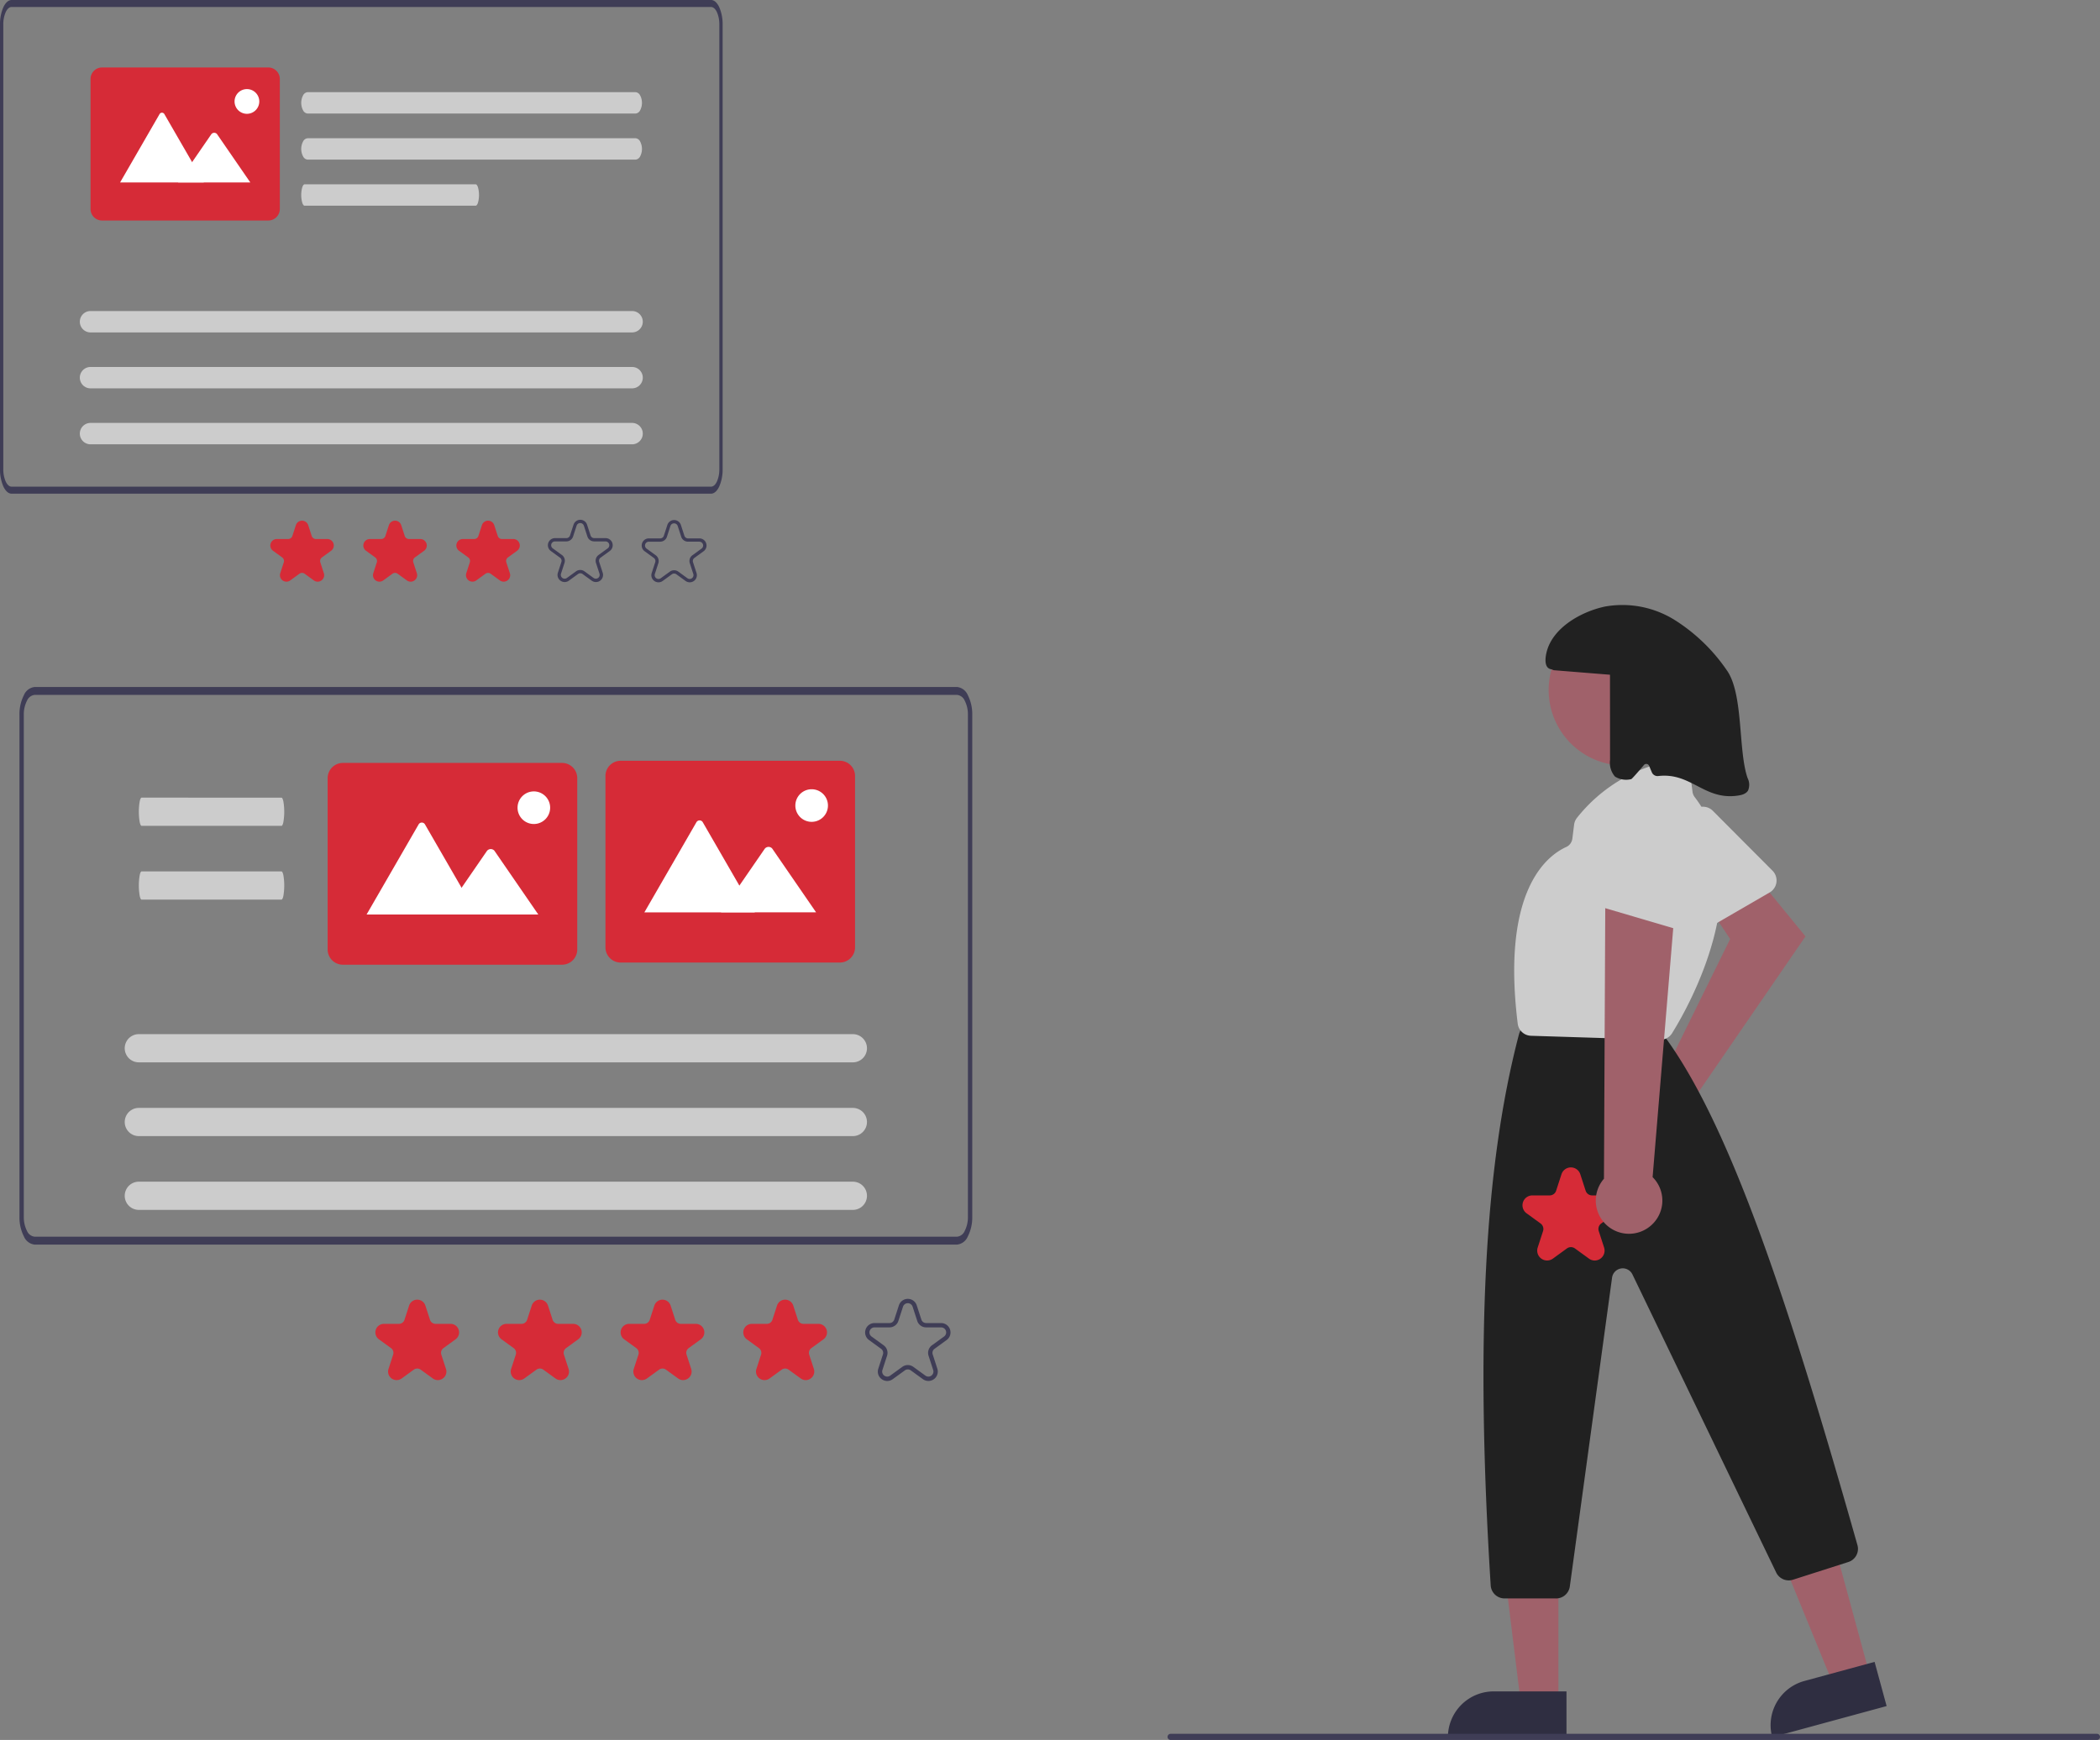 <svg xmlns="http://www.w3.org/2000/svg" width="286.916" height="237.791" viewBox="0 0 286.916 237.791">
  <rect x="0" y="0" width="286.916" height="237.791" fill="#808080" stroke="none"/>
  <g id="Group_6798" data-name="Group 6798" transform="translate(856.549 -12569.463)">
    <path id="Path_7402" data-name="Path 7402" d="M801.943,512.712a4.455,4.455,0,0,1,.682-.146l9.207-18.708-2.811-4.214,5.805-5.074,7.3,8.93-14.863,21.631a4.413,4.413,0,1,1-5.318-2.42Z" transform="translate(-1431.997 12203.936)" fill="#a0616a"/>
    <path id="Path_7403" data-name="Path 7403" d="M819.823,475.028a1.893,1.893,0,0,1-.428.337l-9.42,5.461a1.891,1.891,0,0,1-2.659-.827l-4.582-9.68a1.882,1.882,0,0,1,.647-2.374l5.84-3.972a1.894,1.894,0,0,1,2.4.229l8.162,8.191a1.895,1.895,0,0,1,.036,2.636Z" transform="translate(-1434.159 12216.063)" fill="#ccc"/>
    <path id="Path_7404" data-name="Path 7404" d="M857.778,719.245,852.8,720.6l-7.587-18.541,7.341-2Z" transform="translate(-1458.886 12079.049)" fill="#a0616a"/>
    <path id="Path_7405" data-name="Path 7405" d="M847.529,744.23l9.592-2.61,1.644,6.039-15.632,4.253a6.259,6.259,0,0,1,4.4-7.683Z" transform="translate(-1457.551 12054.963)" fill="#2f2e41"/>
    <path id="Path_7406" data-name="Path 7406" d="M763.476,727.31h-5.154l-2.452-19.882h7.608Z" transform="translate(-1407.105 12074.779)" fill="#a0616a"/>
    <path id="Path_7407" data-name="Path 7407" d="M744.317,751.213h9.941v6.259h-16.2a6.258,6.258,0,0,1,6.259-6.259Z" transform="translate(-1396.783 12049.403)" fill="#2f2e41"/>
    <path id="Path_7408" data-name="Path 7408" d="M10.327,20.654A10.327,10.327,0,1,0,0,10.327,10.327,10.327,0,0,0,10.327,20.654Z" transform="translate(-642.589 12651.51) rotate(12)" fill="#a0616a"/>
    <path id="Path_7409" data-name="Path 7409" d="M759.534,611.465H752.49a1.9,1.9,0,0,1-1.89-1.776c-2.1-33.367-.871-57.3,3.864-75.325a1.959,1.959,0,0,1,.077-.232l.378-.943A1.882,1.882,0,0,1,756.674,532H771.16a1.89,1.89,0,0,1,1.437.66l1.967,2.3c.038.045.074.091.109.138,8.872,12.372,16.823,36.56,26.031,69.071a1.885,1.885,0,0,1-1.244,2.319l-7.57,2.422a1.9,1.9,0,0,1-2.281-.98l-19.644-40.745a1.472,1.472,0,0,0-2.784.44l-5.772,42.207a1.9,1.9,0,0,1-1.874,1.636Z" transform="translate(-1403.479 12176.447)" fill="#212121"/>
    <path id="Path_7410" data-name="Path 7410" d="M779.563,486.718h-.06l-17.6-.555a1.886,1.886,0,0,1-1.82-1.663c-2.231-18.055,3.887-22.891,6.62-24.133a1.453,1.453,0,0,0,.846-1.153l.237-1.892a1.886,1.886,0,0,1,.374-.919,21.625,21.625,0,0,1,13.246-7.9,1.89,1.89,0,0,1,2.208,1.619l.355,2.717a1.5,1.5,0,0,0,.3.711c8.938,11.685-1.019,28.938-3.106,32.279a1.9,1.9,0,0,1-1.6.886Z" transform="translate(-1409.272 12224.854)" fill="#ccc"/>
    <path id="Path_7411" data-name="Path 7411" d="M31.153,18.516c-2.3-3.244-3.7-10.957-6.833-13.406A24.359,24.359,0,0,0,15.613.5a13.5,13.5,0,0,0-9.655.862C3.037,2.917.019,6,0,9.307c-.005,1.062.264,2.5,1.311,2.316l.3.04,7.571-1.529,3.224,11.191a2.883,2.883,0,0,0,1.277,2,2.876,2.876,0,0,0,2.227-.279c.117-.049,1.122-2.3,1.122-2.3a.42.42,0,0,1,.327-.273.421.421,0,0,1,.4.152l.6.746a.841.841,0,0,0,.98.251C23.452,19.9,26.2,23,30.315,21.284c.568-.238,1.2-.548,1.369-1.142A2.036,2.036,0,0,0,31.153,18.516Z" transform="matrix(0.961, 0.276, -0.276, 0.961, -642.609, 12649.403)" fill="#212121"/>
    <path id="Path_7412" data-name="Path 7412" d="M773.929,765.841H647.373a.42.42,0,0,1,0-.841H773.929a.42.42,0,0,1,0,.841Z" transform="translate(-1343.983 12041.413)" fill="#3f3d56"/>
    <path id="Path_7413" data-name="Path 7413" d="M772.161,593.623a1.348,1.348,0,0,1-.794-.263l-1.914-1.39a.928.928,0,0,0-1.094,0l-1.914,1.39a1.351,1.351,0,0,1-2.079-1.51l.731-2.25a.929.929,0,0,0-.338-1.041l-1.914-1.391a1.351,1.351,0,0,1,.794-2.444H766a.928.928,0,0,0,.885-.643l.731-2.25a1.351,1.351,0,0,1,2.57,0l.731,2.25a.928.928,0,0,0,.885.643h2.365a1.351,1.351,0,0,1,.794,2.444l-1.914,1.391a.929.929,0,0,0-.338,1.041l.731,2.25a1.36,1.36,0,0,1-1.285,1.774Z" transform="translate(-1410.825 12148.109)" fill="#d62b37"/>
    <path id="Path_7414" data-name="Path 7414" d="M793.278,536.552a4.517,4.517,0,0,0,.592-6.9l3.268-39.468-9.731,1.339-.185,38.347a4.541,4.541,0,0,0,6.056,6.683Z" transform="translate(-1424.628 12200.684)" fill="#a0616a"/>
    <path id="Path_7415" data-name="Path 7415" d="M796.843,480.478a1.9,1.9,0,0,1-.539-.078l-10.447-3.073a1.891,1.891,0,0,1-1.23-2.5l3.866-9.987a1.882,1.882,0,0,1,2.167-1.165l6.9,1.5a1.892,1.892,0,0,1,1.489,1.9l-.321,11.559a1.894,1.894,0,0,1-1.887,1.841Z" transform="translate(-1423.698 12216.071)" fill="#ccc"/>
    <path id="Path_7416" data-name="Path 7416" d="M276.1,526.206H150.076a1.805,1.805,0,0,1-1.467-1.109,5.71,5.71,0,0,1-.609-2.674V453.783a5.71,5.71,0,0,1,.609-2.674A1.805,1.805,0,0,1,150.076,450H276.1a1.805,1.805,0,0,1,1.467,1.109,5.711,5.711,0,0,1,.609,2.674v68.639a5.711,5.711,0,0,1-.609,2.674,1.805,1.805,0,0,1-1.467,1.109ZM150.076,451.081a1.29,1.29,0,0,0-1.048.793,4.083,4.083,0,0,0-.435,1.91v68.639a4.083,4.083,0,0,0,.435,1.91,1.29,1.29,0,0,0,1.048.793H276.1a1.29,1.29,0,0,0,1.048-.793,4.084,4.084,0,0,0,.435-1.91V453.783a4.084,4.084,0,0,0-.435-1.91,1.29,1.29,0,0,0-1.048-.793Z" transform="translate(-1001.889 12213.35)" fill="#3f3d56"/>
    <path id="Path_7417" data-name="Path 7417" d="M320.53,743.381a1.165,1.165,0,0,1-.686-.227l-1.653-1.2a.8.8,0,0,0-.945,0l-1.653,1.2a1.167,1.167,0,0,1-1.8-1.305l.632-1.944a.8.8,0,0,0-.292-.9l-1.653-1.2a1.167,1.167,0,0,1,.686-2.112h2.044a.8.8,0,0,0,.765-.556l.632-1.944a1.167,1.167,0,0,1,2.22,0l.632,1.944a.8.8,0,0,0,.765.556h2.044a1.167,1.167,0,0,1,.686,2.112l-1.653,1.2a.8.8,0,0,0-.292.9l.632,1.944a1.151,1.151,0,0,1-.424,1.305,1.165,1.165,0,0,1-.686.227Z" transform="translate(-1117.26 12014.694)" fill="#d62b37"/>
    <path id="Path_7418" data-name="Path 7418" d="M377.039,743.381a1.165,1.165,0,0,1-.686-.227l-1.654-1.2a.8.8,0,0,0-.945,0l-1.654,1.2a1.167,1.167,0,0,1-1.8-1.305l.632-1.944a.8.8,0,0,0-.292-.9l-1.654-1.2a1.167,1.167,0,0,1,.686-2.112h2.044a.8.8,0,0,0,.765-.556l.632-1.944a1.167,1.167,0,0,1,2.22,0l.631,1.944a.8.8,0,0,0,.765.556h2.044a1.167,1.167,0,0,1,.686,2.112l-1.653,1.2a.8.8,0,0,0-.292.9l.632,1.944a1.15,1.15,0,0,1-.424,1.305,1.164,1.164,0,0,1-.686.227Z" transform="translate(-1157.012 12014.694)" fill="#d62b37"/>
    <path id="Path_7419" data-name="Path 7419" d="M433.546,743.381a1.164,1.164,0,0,1-.686-.227l-1.654-1.2a.8.8,0,0,0-.945,0l-1.654,1.2a1.167,1.167,0,0,1-1.8-1.305l.631-1.944a.8.8,0,0,0-.292-.9l-1.654-1.2a1.167,1.167,0,0,1,.686-2.112h2.044a.8.8,0,0,0,.764-.556l.632-1.944a1.167,1.167,0,0,1,2.22,0l.632,1.944a.8.8,0,0,0,.764.556h2.044a1.167,1.167,0,0,1,.686,2.112l-1.654,1.2a.8.8,0,0,0-.292.9l.631,1.944a1.149,1.149,0,0,1-.424,1.305,1.164,1.164,0,0,1-.686.227Z" transform="translate(-1196.764 12014.694)" fill="#d62b37"/>
    <path id="Path_7420" data-name="Path 7420" d="M490.055,743.382a1.162,1.162,0,0,1-.686-.227l-1.654-1.2a.8.8,0,0,0-.945,0l-1.654,1.2a1.168,1.168,0,0,1-1.8-1.305l.632-1.944a.8.8,0,0,0-.292-.9l-1.653-1.2a1.167,1.167,0,0,1,.686-2.112h2.044a.8.8,0,0,0,.765-.556l.631-1.944a1.167,1.167,0,0,1,2.22,0l.632,1.944a.8.8,0,0,0,.765.556h2.044a1.167,1.167,0,0,1,.686,2.112l-1.654,1.2a.8.8,0,0,0-.292.9l.632,1.944a1.174,1.174,0,0,1-1.11,1.532Z" transform="translate(-1236.517 12014.694)" fill="#d62b37"/>
    <path id="Path_7421" data-name="Path 7421" d="M540.667,743.224a1.279,1.279,0,0,1-.753-.249,1.263,1.263,0,0,1-.466-1.434l.632-1.944a.688.688,0,0,0-.25-.77l-1.654-1.2a1.282,1.282,0,0,1,.754-2.319h2.044a.688.688,0,0,0,.655-.476l.632-1.944a1.282,1.282,0,0,1,2.439,0l.632,1.944a.687.687,0,0,0,.655.476h2.044a1.282,1.282,0,0,1,.753,2.319l-1.653,1.2a.686.686,0,0,0-.25.77l.631,1.944a1.282,1.282,0,0,1-1.973,1.434l-1.653-1.2a.687.687,0,0,0-.81,0l-1.653,1.2a1.278,1.278,0,0,1-.754.249Zm2.812-2.176a1.279,1.279,0,0,1,.753.245l1.654,1.2a.689.689,0,0,0,1.06-.771l-.632-1.944a1.279,1.279,0,0,1,.466-1.433l1.654-1.2a.689.689,0,0,0-.405-1.247h-2.044a1.279,1.279,0,0,1-1.219-.886l-.632-1.944a.689.689,0,0,0-1.31,0l-.632,1.944a1.279,1.279,0,0,1-1.219.886h-2.044a.689.689,0,0,0-.405,1.247l1.653,1.2a1.279,1.279,0,0,1,.466,1.433l-.632,1.944a.689.689,0,0,0,1.06.771l1.654-1.2a1.279,1.279,0,0,1,.753-.245Z" transform="translate(-1275.997 12014.97)" fill="#3f3d56"/>
    <path id="Path_7422" data-name="Path 7422" d="M198.427,610a1.927,1.927,0,0,0,0,3.855h97.555a1.927,1.927,0,1,0,0-3.855Z" transform="translate(-1036.008 12100.793)" fill="#ccc"/>
    <path id="Path_7423" data-name="Path 7423" d="M203.377,501c-.1,0-.2.2-.267.565a8.454,8.454,0,0,0,0,2.726c.071.361.167.565.267.565h19.112c.1,0,.2-.2.267-.565a8.45,8.45,0,0,0,0-2.726c-.071-.361-.167-.565-.267-.565Z" transform="translate(-1040.58 12177.472)" fill="#ccc"/>
    <path id="Path_7424" data-name="Path 7424" d="M203.377,535c-.1,0-.2.2-.267.564a8.455,8.455,0,0,0,0,2.726c.071.362.167.565.267.565h19.112c.1,0,.2-.2.267-.565a8.451,8.451,0,0,0,0-2.726c-.071-.361-.167-.564-.267-.564Z" transform="translate(-1040.58 12153.554)" fill="#ccc"/>
    <path id="Path_7425" data-name="Path 7425" d="M198.427,644a1.927,1.927,0,0,0,0,3.855h97.555a1.927,1.927,0,0,0,0-3.855Z" transform="translate(-1036.008 12076.874)" fill="#ccc"/>
    <path id="Path_7426" data-name="Path 7426" d="M198.427,678a1.927,1.927,0,0,0,0,3.855h97.555a1.927,1.927,0,0,0,0-3.855Z" transform="translate(-1036.008 12052.957)" fill="#ccc"/>
    <path id="Path_7427" data-name="Path 7427" d="M245.155,138.468h-95.58c-.417,0-.817-.354-1.113-.982a5.76,5.76,0,0,1-.462-2.367V74.349a5.76,5.76,0,0,1,.462-2.367c.3-.628.7-.981,1.113-.982h95.58c.417,0,.818.354,1.113.982a5.761,5.761,0,0,1,.462,2.367v60.769a5.761,5.761,0,0,1-.462,2.367C245.972,138.114,245.572,138.467,245.155,138.468Zm-95.58-66.511c-.3,0-.584.253-.795.7a4.12,4.12,0,0,0-.33,1.691v60.769a4.119,4.119,0,0,0,.33,1.691c.211.449.5.7.795.7h95.58c.3,0,.584-.253.795-.7a4.118,4.118,0,0,0,.33-1.691V74.349a4.119,4.119,0,0,0-.33-1.691c-.211-.449-.5-.7-.795-.7Z" transform="translate(-1004.549 12498.463)" fill="#3f3d56"/>
    <path id="Path_7428" data-name="Path 7428" d="M318.678,395.736a.883.883,0,0,1-.52-.172l-1.254-.911a.608.608,0,0,0-.717,0l-1.254.911a.885.885,0,0,1-1.362-.99l.479-1.474a.608.608,0,0,0-.221-.682l-1.254-.911a.885.885,0,0,1,.52-1.6h1.55a.608.608,0,0,0,.58-.421l.479-1.474a.885.885,0,0,1,1.684,0l.479,1.474a.608.608,0,0,0,.58.421H320a.885.885,0,0,1,.52,1.6l-1.254.911a.608.608,0,0,0-.221.682l.479,1.474a.872.872,0,0,1-.322.99A.883.883,0,0,1,318.678,395.736Z" transform="translate(-1131.828 12253.222)" fill="#d62b37"/>
    <path id="Path_7429" data-name="Path 7429" d="M375.187,395.736a.883.883,0,0,1-.52-.172l-1.254-.911a.608.608,0,0,0-.717,0l-1.254.911a.885.885,0,0,1-1.362-.99l.479-1.474a.609.609,0,0,0-.221-.682l-1.254-.911a.885.885,0,0,1,.52-1.6h1.55a.608.608,0,0,0,.58-.421l.479-1.474a.885.885,0,0,1,1.684,0l.479,1.474a.609.609,0,0,0,.58.421h1.55a.885.885,0,0,1,.52,1.6l-1.254.911a.609.609,0,0,0-.222.682l.479,1.474a.872.872,0,0,1-.322.99A.882.882,0,0,1,375.187,395.736Z" transform="translate(-1175.628 12253.222)" fill="#d62b37"/>
    <path id="Path_7430" data-name="Path 7430" d="M431.695,395.736a.882.882,0,0,1-.52-.172l-1.254-.911a.609.609,0,0,0-.717,0l-1.254.911a.885.885,0,0,1-1.362-.99l.479-1.474a.608.608,0,0,0-.221-.682l-1.254-.911a.885.885,0,0,1,.52-1.6h1.55a.608.608,0,0,0,.58-.421l.479-1.474a.885.885,0,0,1,1.684,0l.479,1.474a.609.609,0,0,0,.58.421h1.55a.885.885,0,0,1,.52,1.6l-1.254.911a.609.609,0,0,0-.221.682l.479,1.474a.871.871,0,0,1-.322.99.883.883,0,0,1-.52.172Z" transform="translate(-1219.428 12253.222)" fill="#d62b37"/>
    <path id="Path_7431" data-name="Path 7431" d="M540.146,395.525a.969.969,0,0,1-.572-.189.958.958,0,0,1-.353-1.087l.479-1.474a.521.521,0,0,0-.19-.584l-1.254-.911a.972.972,0,0,1,.572-1.759h1.55a.522.522,0,0,0,.5-.361l.479-1.474a.972.972,0,0,1,1.85,0l.479,1.474a.522.522,0,0,0,.5.361h1.55a.972.972,0,0,1,.571,1.759l-1.254.911a.521.521,0,0,0-.19.584l.479,1.474a.973.973,0,0,1-1.5,1.087l-1.254-.911a.521.521,0,0,0-.614,0l-1.254.911a.97.97,0,0,1-.572.189Zm2.133-1.651a.971.971,0,0,1,.571.186l1.254.911a.523.523,0,0,0,.8-.584l-.479-1.474a.971.971,0,0,1,.353-1.087l1.254-.911a.523.523,0,0,0-.307-.945h-1.55a.971.971,0,0,1-.925-.672l-.479-1.474a.523.523,0,0,0-.994,0L541.3,389.3a.971.971,0,0,1-.925.672h-1.55a.523.523,0,0,0-.307.945l1.254.911a.97.97,0,0,1,.354,1.087l-.479,1.474a.523.523,0,0,0,.8.584l1.254-.911a.97.97,0,0,1,.571-.186Z" transform="translate(-1306.728 12253.521)" fill="#3f3d56"/>
    <path id="Path_7432" data-name="Path 7432" d="M483.146,395.364a.97.97,0,0,1-.571-.189.958.958,0,0,1-.354-1.087l.479-1.474a.521.521,0,0,0-.19-.584l-1.254-.911a.972.972,0,0,1,.572-1.759h1.55a.522.522,0,0,0,.5-.361l.479-1.474a.973.973,0,0,1,1.85,0l.479,1.474a.522.522,0,0,0,.5.361h1.55a.972.972,0,0,1,.572,1.759l-1.254.911a.52.52,0,0,0-.19.584l.479,1.474a.973.973,0,0,1-1.5,1.087l-1.254-.911a.522.522,0,0,0-.615,0l-1.254.911a.971.971,0,0,1-.572.189Zm2.133-1.651a.97.97,0,0,1,.571.186l1.254.911a.523.523,0,0,0,.8-.584l-.479-1.474a.971.971,0,0,1,.353-1.087l1.254-.911a.523.523,0,0,0-.307-.945h-1.55a.971.971,0,0,1-.925-.672l-.479-1.474a.522.522,0,0,0-.994,0l-.479,1.474a.971.971,0,0,1-.925.672h-1.55a.523.523,0,0,0-.307.945l1.254.911a.971.971,0,0,1,.353,1.087l-.479,1.474a.523.523,0,0,0,.8.584l1.254-.911a.971.971,0,0,1,.571-.186Z" transform="translate(-1262.547 12253.645)" fill="#3f3d56"/>
    <path id="Path_7436" data-name="Path 7436" d="M197.962,260a1.462,1.462,0,1,0,0,2.924h73.991a1.462,1.462,0,0,0,0-2.924Z" transform="translate(-1042.142 12351.969)" fill="#ccc"/>
    <path id="Path_7437" data-name="Path 7437" d="M331.885,127a.767.767,0,0,0-.626.428,2.191,2.191,0,0,0,0,2.067.767.767,0,0,0,.626.428h44.784a.767.767,0,0,0,.626-.428,2.191,2.191,0,0,0,0-2.067.767.767,0,0,0-.626-.428Z" transform="translate(-1146.393 12455.058)" fill="#ccc"/>
    <path id="Path_7438" data-name="Path 7438" d="M331.885,155a.767.767,0,0,0-.626.428,2.192,2.192,0,0,0,0,2.067.767.767,0,0,0,.626.428h44.784a.767.767,0,0,0,.626-.428,2.192,2.192,0,0,0,0-2.067.767.767,0,0,0-.626-.428Z" transform="translate(-1146.393 12433.355)" fill="#ccc"/>
    <path id="Path_7439" data-name="Path 7439" d="M331.462,183c-.123,0-.24.154-.327.428a4.02,4.02,0,0,0,0,2.067c.087.274.2.428.327.428h23.365c.123,0,.24-.154.327-.428a4.02,4.02,0,0,0,0-2.067c-.087-.274-.2-.428-.327-.428Z" transform="translate(-1146.393 12411.653)" fill="#ccc"/>
    <path id="Path_7440" data-name="Path 7440" d="M197.962,294a1.462,1.462,0,0,0,0,2.924h73.991a1.462,1.462,0,0,0,0-2.924Z" transform="translate(-1042.142 12325.614)" fill="#ccc"/>
    <path id="Path_7441" data-name="Path 7441" d="M197.962,328a1.462,1.462,0,0,0,0,2.924h73.991a1.462,1.462,0,0,0,0-2.924Z" transform="translate(-1042.142 12299.261)" fill="#ccc"/>
    <path id="Path_7442" data-name="Path 7442" d="M227.289,132.915H204.574A1.576,1.576,0,0,1,203,131.341V113.574A1.576,1.576,0,0,1,204.574,112h22.714a1.576,1.576,0,0,1,1.574,1.574v17.767a1.576,1.576,0,0,1-1.574,1.574Z" transform="translate(-1047.18 12466.684)" fill="#d62b37"/>
    <path id="Path_7443" data-name="Path 7443" d="M450.024,511.576H420.076A2.078,2.078,0,0,1,418,509.5V486.076A2.078,2.078,0,0,1,420.076,484h29.949a2.078,2.078,0,0,1,2.076,2.076V509.5a2.078,2.078,0,0,1-2.076,2.076Z" transform="translate(-1191.828 12189.432)" fill="#d62b37"/>
    <path id="Path_7444" data-name="Path 7444" d="M322.024,512.576H292.076A2.079,2.079,0,0,1,290,510.5V487.076A2.079,2.079,0,0,1,292.076,485h29.949a2.079,2.079,0,0,1,2.076,2.076V510.5a2.079,2.079,0,0,1-2.076,2.076Z" transform="translate(-1101.783 12188.728)" fill="#d62b37"/>
    <path id="Path_7445" data-name="Path 7445" d="M232.383,149h-11.4a.224.224,0,0,1-.042,0l5.393-9.342a.378.378,0,0,1,.657,0l3.619,6.269.173.3Z" transform="translate(-1061.083 12445.398)" fill="#fff"/>
    <path id="Path_7446" data-name="Path 7446" d="M451.028,524.037H435.993a.317.317,0,0,1-.056,0l7.111-12.317a.5.5,0,0,1,.867,0l4.772,8.266.229.4Z" transform="translate(-1204.447 12170.112)" fill="#fff"/>
    <path id="Path_7447" data-name="Path 7447" d="M323.028,525.037H307.993a.29.29,0,0,1-.056,0l7.111-12.317a.5.5,0,0,1,.867,0l4.772,8.266.229.4Z" transform="translate(-1114.401 12169.408)" fill="#fff"/>
    <path id="Path_7451" data-name="Path 7451" d="M266.071,158.489h-9.863l1.911-2.776.138-.2,2.491-3.618a.5.5,0,0,1,.748-.044.433.433,0,0,1,.036.044Z" transform="translate(-1088.421 12435.907)" fill="#fff"/>
    <path id="Path_7452" data-name="Path 7452" d="M484.212,532.649h-13l2.52-3.66.181-.264,3.284-4.77a.664.664,0,0,1,.986-.059.569.569,0,0,1,.047.059Z" transform="translate(-1229.259 12161.499)" fill="#fff"/>
    <path id="Path_7453" data-name="Path 7453" d="M356.212,533.649h-13l2.52-3.66.181-.264,3.284-4.77a.664.664,0,0,1,.986-.059.55.55,0,0,1,.048.059Z" transform="translate(-1139.214 12160.796)" fill="#fff"/>
    <path id="Path_7454" data-name="Path 7454" d="M292.188,128.51a1.689,1.689,0,1,0-1.689-1.689A1.689,1.689,0,0,0,292.188,128.51Z" transform="translate(-1115.001 12456.507)" fill="#fff"/>
    <path id="Path_7455" data-name="Path 7455" d="M507.726,501.586a2.227,2.227,0,1,0-2.227-2.227A2.227,2.227,0,0,0,507.726,501.586Z" transform="translate(-1253.382 12180.193)" fill="#fff"/>
    <path id="Path_7456" data-name="Path 7456" d="M379.726,502.586a2.227,2.227,0,1,0-2.227-2.227A2.227,2.227,0,0,0,379.726,502.586Z" transform="translate(-1163.337 12179.488)" fill="#fff"/>
  </g>
</svg>
